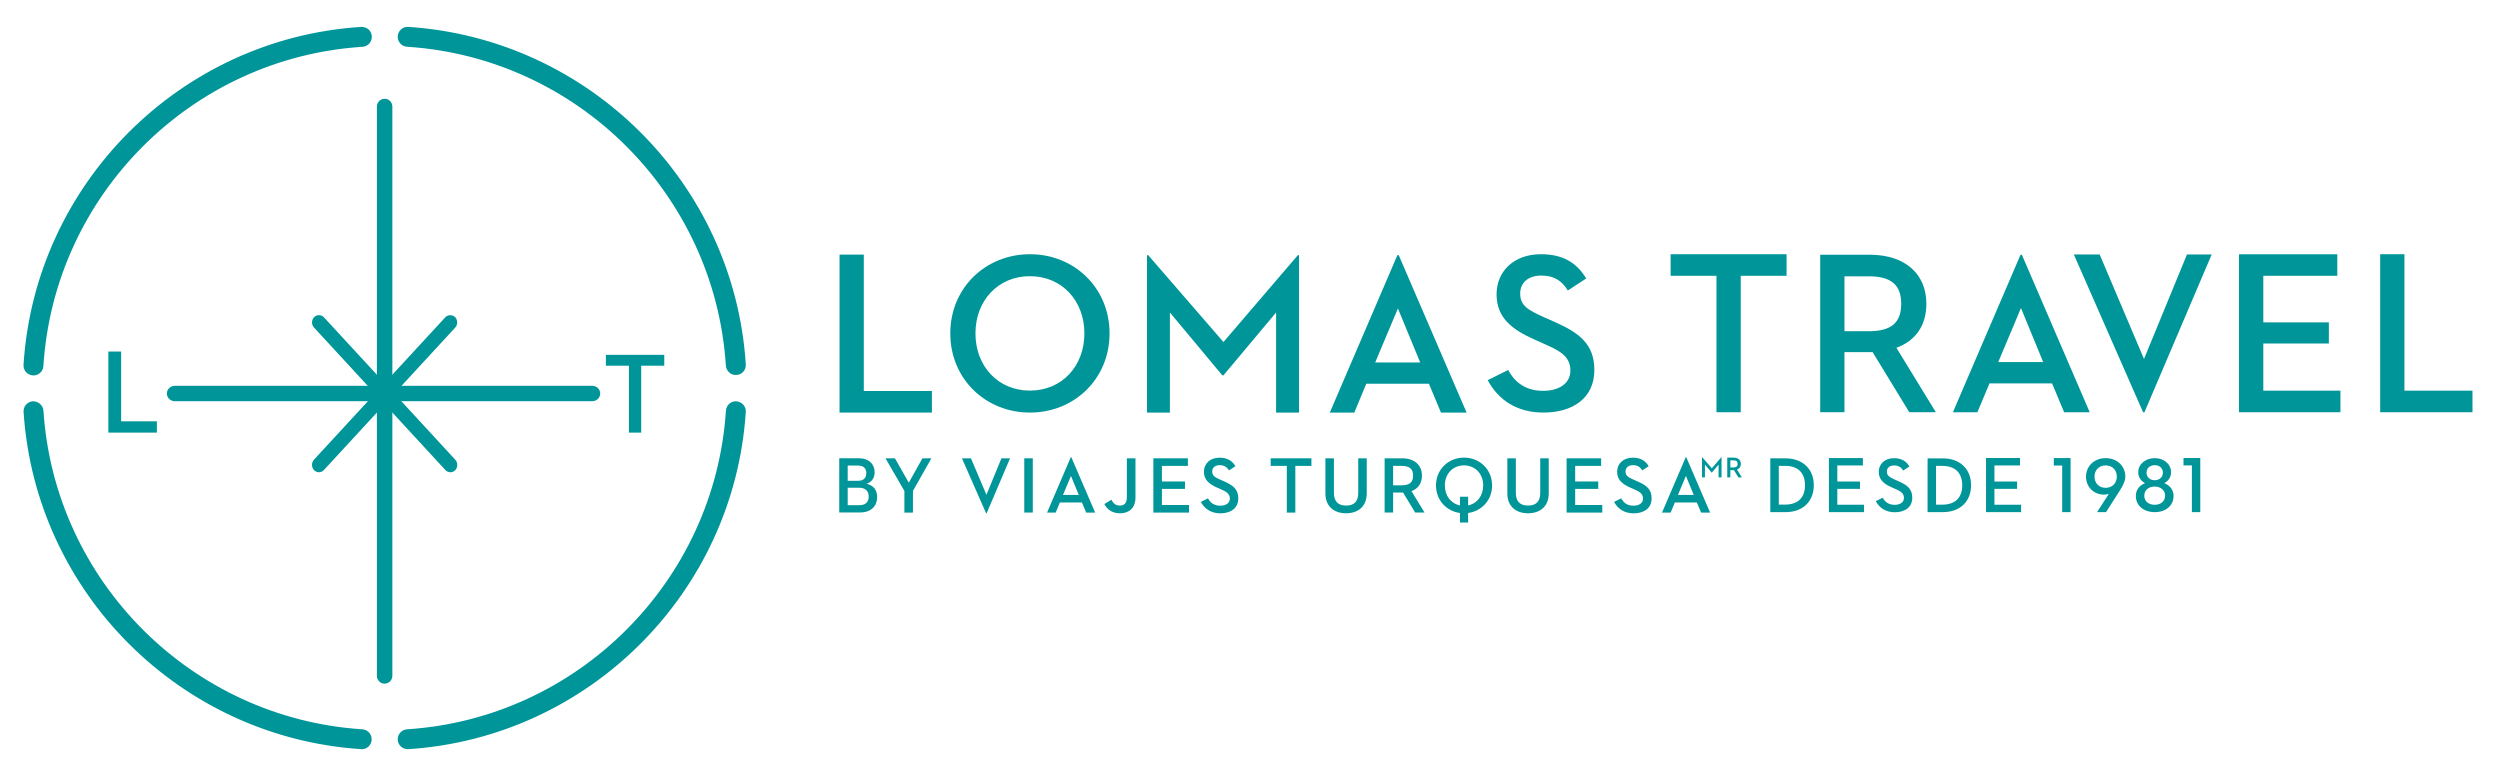 <svg xmlns="http://www.w3.org/2000/svg" id="Capa_1" viewBox="0 0 437.92 135.22"><defs><style>.cls-1{fill:#009699;}</style></defs><path class="cls-1" d="M298.14,83.62h.51v-2.24l1.18,1.41h.03l1.18-1.41v2.24h.52v-3.54h-.03l-1.67,1.95-1.69-1.95h-.03v3.54Zm4.96-1.27h.63l.78,1.27h.6l-.84-1.37c.43-.16,.67-.5,.67-.99,0-.66-.46-1.1-1.27-1.1h-1.11v3.46h.54v-1.27Zm0-.47v-1.24h.55c.51,0,.73,.2,.73,.62s-.22,.62-.73,.62h-.55Z"></path><path class="cls-1" d="M293.92,86.7l1.4-3.33,1.37,3.33h-2.77Zm1.46-6.61h-.09l-4.16,9.7h1.51l.74-1.77h3.86l.74,1.77h1.58l-4.18-9.7Z"></path><path class="cls-1" d="M282.74,87.92c.64,1.21,1.8,2,3.42,2,1.8,0,3.15-.88,3.15-2.63,0-1.61-.96-2.29-2.4-2.93l-.66-.29c-1.03-.46-1.51-.73-1.51-1.48,0-.66,.49-1.11,1.3-1.11,.75,0,1.27,.31,1.63,.92l1.13-.74c-.6-1-1.48-1.49-2.8-1.49-1.62,0-2.73,1.02-2.73,2.47s.96,2.18,2.36,2.8l.66,.29c.84,.38,1.52,.71,1.52,1.61,0,.77-.67,1.24-1.68,1.24s-1.72-.46-2.15-1.29l-1.26,.63Z"></path><polygon class="cls-1" points="274.42 89.79 280.67 89.79 280.67 88.46 275.92 88.46 275.92 85.64 279.96 85.64 279.96 84.34 275.92 84.34 275.92 81.61 280.47 81.61 280.47 80.28 274.42 80.28 274.42 89.79"></polygon><path class="cls-1" d="M267.67,89.91c2.05,0,3.62-1.16,3.62-3.48v-6.15h-1.49v6.07c0,1.52-.76,2.21-2.13,2.21s-2.14-.69-2.14-2.21v-6.07h-1.49v6.15c0,2.32,1.56,3.48,3.63,3.48"></path><path class="cls-1" d="M245.53,85.01h-1.5v-3.4h1.5c1.4,0,2,.55,2,1.7s-.59,1.7-2,1.7m1.71,1.02c1.19-.43,1.84-1.38,1.84-2.72,0-1.81-1.27-3.03-3.49-3.03h-3.05v9.5h1.49v-3.5h1.74l2.12,3.5h1.64l-2.29-3.76Z"></path><path class="cls-1" d="M235.79,89.91c2.06,0,3.62-1.16,3.62-3.48v-6.15h-1.49v6.07c0,1.52-.75,2.21-2.12,2.21s-2.14-.69-2.14-2.21v-6.07h-1.49v6.15c0,2.32,1.56,3.48,3.63,3.48"></path><polygon class="cls-1" points="225.41 89.79 226.9 89.79 226.9 81.61 229.72 81.61 229.72 80.28 222.58 80.28 222.58 81.61 225.41 81.61 225.41 89.79"></polygon><path class="cls-1" d="M210.35,87.92c.64,1.21,1.8,2,3.42,2,1.8,0,3.14-.88,3.14-2.63,0-1.61-.96-2.29-2.4-2.93l-.66-.29c-1.03-.46-1.51-.73-1.51-1.48,0-.66,.49-1.11,1.3-1.11,.76,0,1.27,.31,1.64,.92l1.13-.74c-.6-1-1.48-1.49-2.8-1.49-1.62,0-2.72,1.02-2.72,2.47s.96,2.18,2.36,2.8l.66,.29c.84,.38,1.52,.71,1.52,1.61,0,.77-.67,1.24-1.68,1.24s-1.72-.46-2.15-1.29l-1.26,.63Z"></path><polygon class="cls-1" points="202.03 89.79 208.28 89.79 208.28 88.46 203.53 88.46 203.53 85.64 207.57 85.64 207.57 84.34 203.53 84.34 203.53 81.61 208.08 81.61 208.08 80.28 202.03 80.28 202.03 89.79"></polygon><path class="cls-1" d="M196.2,89.91c1.57,0,2.7-.91,2.7-2.79v-6.84h-1.51v6.81c0,1.13-.52,1.47-1.24,1.47-.78,0-1.13-.42-1.47-1.02l-1.23,.75c.46,.9,1.3,1.62,2.75,1.62"></path><path class="cls-1" d="M186.2,86.7l1.4-3.33,1.37,3.33h-2.77Zm1.45-6.61h-.08l-4.16,9.7h1.51l.74-1.77h3.86l.74,1.77h1.58l-4.18-9.7Z"></path><rect class="cls-1" x="179.42" y="80.28" width="1.49" height="9.5"></rect><polygon class="cls-1" points="172.74 89.93 172.82 89.93 176.93 80.28 175.42 80.28 172.79 86.67 170.08 80.28 168.5 80.28 172.74 89.93"></polygon><polygon class="cls-1" points="158.42 86 158.42 89.79 159.92 89.79 159.92 85.99 163.15 80.28 161.58 80.28 159.19 84.55 156.76 80.28 155.11 80.28 158.42 86"></polygon><path class="cls-1" d="M150.55,88.5h-2.06v-3.07h1.97c1.12,0,1.71,.6,1.71,1.54s-.53,1.52-1.62,1.52m-2.06-6.94h1.79c1.03,0,1.47,.53,1.47,1.33s-.45,1.34-1.44,1.34h-1.82v-2.67Zm3.3,3.19c.92-.28,1.42-1.05,1.42-2,0-1.38-.94-2.47-2.82-2.47h-3.38v9.5h3.62c1.99,0,3.02-1.16,3.02-2.69,0-1.33-.71-2.07-1.86-2.34"></path><path class="cls-1" d="M312.68,88.39h-1.09v-6.79h1.09c2.44,0,3.5,1.4,3.5,3.4s-1.07,3.39-3.5,3.39m.08-8.1h-2.66v9.42h2.66c3.09,0,4.96-1.92,4.96-4.71s-1.88-4.71-4.96-4.71m7.61,9.42h6.14v-1.3h-4.67v-2.78h3.97v-1.28h-3.97v-2.81h4.48v-1.3h-5.95v9.47Zm8.21-1.92c.62,1.18,1.75,1.94,3.33,1.94,1.75,0,3.06-.86,3.06-2.55,0-1.56-.94-2.23-2.34-2.85l-.64-.29c-1.01-.45-1.47-.71-1.47-1.44,0-.64,.48-1.07,1.26-1.07,.73,0,1.24,.3,1.59,.9l1.1-.72c-.59-.98-1.44-1.45-2.72-1.45-1.58,0-2.65,.99-2.65,2.4s.94,2.12,2.29,2.72l.64,.28c.82,.37,1.48,.7,1.48,1.56,0,.75-.65,1.21-1.63,1.21s-1.67-.45-2.09-1.25l-1.22,.61Zm9.07,1.92h2.66c3.09,0,4.96-1.92,4.96-4.71s-1.88-4.71-4.96-4.71h-2.66v9.42Zm1.48-1.31v-6.79h1.09c2.44,0,3.5,1.4,3.5,3.4s-1.07,3.39-3.5,3.39h-1.09Zm8.76,1.31h6.14v-1.3h-4.67v-2.78h3.97v-1.28h-3.97v-2.82h4.48v-1.3h-5.95v9.48Zm13.34,0h1.47v-9.47h-2.94v1.3h1.47v8.17Zm6.1,0h1.58l2.42-3.79c.54-.84,.96-1.68,.96-2.47,0-1.74-1.39-3.2-3.45-3.2s-3.44,1.47-3.44,3.24,1.32,3.15,3.15,3.15c.32,0,.59-.05,.84-.12l-2.06,3.2Zm1.52-4.26c-1.28,0-1.96-.92-1.96-1.97s.71-1.95,1.96-1.95,1.95,.89,1.95,1.95-.71,1.97-1.95,1.97m8.59,4.26c1.95,0,3.3-1.15,3.3-2.83,0-1.11-.68-1.86-1.63-2.25,.66-.35,1.19-.96,1.19-1.93,0-1.41-1.27-2.45-2.86-2.45s-2.89,1.04-2.89,2.45c0,.96,.53,1.57,1.19,1.93-.95,.39-1.61,1.14-1.61,2.25,0,1.68,1.37,2.83,3.31,2.83m0-1.29c-1.07,0-1.83-.61-1.83-1.59s.76-1.6,1.83-1.6,1.82,.67,1.82,1.6-.73,1.59-1.82,1.59m0-4.3c-.86,0-1.44-.58-1.44-1.33s.58-1.31,1.44-1.31,1.43,.54,1.43,1.31-.58,1.33-1.43,1.33m6.51,5.59h1.47v-9.49h-2.94v1.3h1.47v8.19Z"></path><path class="cls-1" d="M257.17,88.53v-1.52h-1.43v1.52c-1.58-.32-2.65-1.69-2.65-3.5,0-2.02,1.39-3.51,3.36-3.51s3.36,1.5,3.36,3.51c0,1.81-1.06,3.18-2.65,3.5m-.71-8.37c-2.73,0-4.91,2.06-4.91,4.87,0,2.56,1.8,4.5,4.2,4.83v1.67h1.43v-1.67c2.4-.34,4.2-2.27,4.2-4.83,0-2.81-2.18-4.87-4.91-4.87"></path><path class="cls-1" d="M260.6,66.59c1.83,3.46,5.13,5.68,9.74,5.68,5.13,0,8.94-2.5,8.94-7.47,0-4.57-2.74-6.52-6.83-8.35l-1.87-.83c-2.94-1.31-4.29-2.07-4.29-4.21,0-1.87,1.39-3.14,3.69-3.14,2.15,0,3.62,.87,4.65,2.62l3.22-2.11c-1.71-2.86-4.21-4.25-7.95-4.25-4.61,0-7.75,2.9-7.75,7.03s2.75,6.2,6.72,7.95l1.87,.84c2.39,1.07,4.34,2.03,4.34,4.57,0,2.19-1.91,3.54-4.77,3.54s-4.89-1.31-6.12-3.66l-3.58,1.79Z"></path><path class="cls-1" d="M240.89,63.49l3.98-9.46,3.9,9.46h-7.87Zm4.13-18.8h-.24l-11.84,27.58h4.29l2.1-5.05h10.97l2.11,5.05h4.49l-11.89-27.58Z"></path><polygon class="cls-1" points="200.92 72.27 204.93 72.27 204.93 54.74 214.11 65.75 214.31 65.75 223.53 54.74 223.53 72.27 227.55 72.27 227.55 44.69 227.35 44.69 214.31 59.91 201.12 44.69 200.92 44.69 200.92 72.27"></polygon><path class="cls-1" d="M180.41,68.42c-5.6,0-9.54-4.29-9.54-10.02s3.94-10.02,9.54-10.02,9.54,4.29,9.54,10.02-3.93,10.02-9.54,10.02m0-23.89c-7.75,0-13.95,5.88-13.95,13.87s6.2,13.87,13.95,13.87,13.95-5.88,13.95-13.87-6.2-13.87-13.95-13.87"></path><polygon class="cls-1" points="147.06 72.27 163.24 72.27 163.24 68.49 151.31 68.49 151.31 44.6 147.06 44.6 147.06 72.27"></polygon><polygon class="cls-1" points="416.93 72.21 433.1 72.21 433.1 68.43 421.18 68.43 421.18 44.53 416.93 44.53 416.93 72.21"></polygon><polygon class="cls-1" points="392.2 72.21 409.97 72.21 409.97 68.43 396.46 68.43 396.46 60.17 407.94 60.17 407.94 56.47 396.46 56.47 396.46 48.31 409.42 48.31 409.42 44.54 392.2 44.54 392.2 72.21"></polygon><polygon class="cls-1" points="375.4 72.21 375.64 72.21 387.42 44.57 383.09 44.57 375.56 62.88 367.79 44.57 363.27 44.57 375.4 72.21"></polygon><path class="cls-1" d="M361.56,72.21h4.49l-11.88-27.58h-.24l-11.84,27.58h4.29l2.11-5.05h10.97l2.11,5.05Zm-7.55-18.25l3.89,9.46h-7.87l3.98-9.46Z"></path><polygon class="cls-1" points="300.67 72.21 304.92 72.21 304.92 48.31 312.95 48.31 312.95 44.53 292.64 44.53 292.64 48.31 300.67 48.31 300.67 72.21"></polygon><path class="cls-1" d="M323.09,61.68h4.93l6.42,10.52h4.65l-6.9-11.28c3.38-1.23,5.25-3.93,5.25-7.71,0-5.13-3.62-8.59-9.94-8.59h-8.66v27.58h4.25v-10.52Zm0-3.66v-9.62h4.25c3.98,0,5.69,1.55,5.69,4.81s-1.67,4.81-5.69,4.81h-4.25Z"></path><path class="cls-1" d="M128.89,64.91c-.5,0-.92-.39-.96-.9-1.95-30.31-26.28-54.65-56.59-56.6-.53-.03-.93-.49-.9-1.02,.03-.53,.49-.94,1.02-.9,31.27,2.02,56.37,27.12,58.38,58.39,.03,.53-.37,.99-.9,1.02-.02,0-.04,0-.06,0"></path><path class="cls-1" d="M71.42,6.27c-.11,0-.18,.07-.19,.17,0,.1,.07,.18,.17,.19,30.7,1.97,55.34,26.62,57.32,57.33,0,.09,.08,.17,.18,.17v0c.08,0,.11-.04,.14-.06,.02-.02,.05-.07,.04-.13-1.99-30.88-26.77-55.67-57.65-57.66h0Zm57.47,59.42c-.91,0-1.67-.72-1.74-1.63-1.93-29.93-25.94-53.94-55.85-55.87-.96-.06-1.69-.89-1.63-1.85,.06-.92,.82-1.64,1.74-1.64,31.78,2.05,57.2,27.47,59.23,59.13,.03,.47-.12,.92-.43,1.27-.31,.35-.74,.56-1.2,.58h-.11Z"></path><path class="cls-1" d="M5.86,64.97h-.06c-.53-.03-.93-.49-.9-1.02C6.88,32.62,32,7.49,63.33,5.49c.57-.01,.99,.37,1.02,.91,.04,.52-.37,.98-.9,1.01-30.36,1.94-54.71,26.3-56.63,56.66-.03,.51-.46,.9-.96,.9"></path><path class="cls-1" d="M63.36,6.27C32.44,8.25,7.64,33.07,5.68,64l.04,.13s.06,.05,.12,.06v0c.11,0,.19-.07,.19-.16C7.99,33.27,32.65,8.59,63.4,6.63l.12-.06,.04-.12s-.01-.16-.21-.16M5.86,65.76h-.06c-.51-.03-.94-.24-1.25-.59-.31-.35-.46-.8-.43-1.26C6.12,32.18,31.56,6.73,63.28,4.71h0c1.05,0,1.79,.69,1.85,1.64,.03,.46-.12,.91-.43,1.26s-.74,.56-1.21,.59c-29.96,1.92-53.99,25.96-55.89,55.93-.05,.91-.82,1.64-1.74,1.64"></path><path class="cls-1" d="M63.36,130.44h-.06c-31.26-2.01-56.36-27.09-58.39-58.35-.03-.52,.37-.98,.9-1.02,.49,0,.99,.37,1.02,.91,1.97,30.29,26.3,54.6,56.59,56.55,.53,.03,.93,.49,.9,1.02-.03,.51-.46,.89-.96,.89"></path><path class="cls-1" d="M5.82,71.85c-.06,0-.14,.09-.13,.18,2.01,30.87,26.8,55.64,57.66,57.62v0c.11,0,.18-.06,.19-.15,0-.09-.08-.19-.16-.2-30.69-1.98-55.33-26.6-57.33-57.28,0-.1-.14-.17-.23-.17m57.54,59.38h-.06c-31.7-2.04-57.12-27.44-59.17-59.09-.06-.96,.67-1.79,1.63-1.85h0c.99,0,1.79,.73,1.85,1.64,1.95,29.9,25.96,53.89,55.86,55.82,.47,.03,.89,.24,1.2,.59,.31,.35,.46,.8,.43,1.27-.05,.91-.82,1.63-1.74,1.63"></path><path class="cls-1" d="M71.41,130.44c-.5,0-.92-.38-.96-.89-.03-.53,.37-.99,.9-1.02,30.28-1.95,54.61-26.27,56.59-56.55,.04-.53,.48-.93,1.03-.9,.52,.03,.93,.5,.89,1.02-2.04,31.25-27.14,56.33-58.38,58.34h-.06"></path><path class="cls-1" d="M128.91,71.86c-.12,0-.19,.07-.2,.17-2,30.67-26.64,55.3-57.32,57.28-.09,0-.17,.09-.17,.19,0,.09,.08,.16,.18,.16l.06,.79-.05-.78c30.85-1.99,55.64-26.76,57.65-57.61,0-.09-.07-.18-.16-.19h0Zm-57.41,59.37h-.09c-.91,0-1.68-.71-1.74-1.62-.06-.96,.67-1.8,1.63-1.86,29.9-1.93,53.91-25.93,55.86-55.82,.07-.94,.81-1.64,1.74-1.64,1.07,.06,1.8,.9,1.74,1.86-2.06,31.64-27.48,57.04-59.12,59.08h-.02Z"></path><path class="cls-1" d="M67.38,119.36c-.53,0-.96-.44-.96-.98V18.67c0-.55,.43-.98,.96-.98s.96,.43,.96,.98V118.38c0,.54-.43,.98-.96,.98"></path><path class="cls-1" d="M67.38,18.08c-.31,0-.57,.26-.57,.59V118.38c0,.32,.26,.59,.57,.59s.57-.27,.57-.59V18.67c0-.33-.25-.59-.57-.59m0,101.68c-.75,0-1.36-.62-1.36-1.37V18.67c0-.76,.61-1.37,1.36-1.37s1.35,.61,1.35,1.37V118.38c0,.76-.61,1.37-1.35,1.37"></path><path class="cls-1" d="M103.74,69.89H30.63c-.56,0-1.01-.43-1.01-.96s.45-.96,1.01-.96H103.74c.56,0,1.01,.43,1.01,.96s-.45,.96-1.01,.96"></path><path class="cls-1" d="M30.63,68.36c-.34,0-.62,.25-.62,.57s.28,.57,.62,.57H103.74c.35,0,.62-.25,.62-.57s-.28-.57-.62-.57H30.63Zm73.11,1.92H30.63c-.77,0-1.4-.61-1.4-1.35s.63-1.35,1.4-1.35H103.74c.77,0,1.4,.61,1.4,1.35s-.63,1.35-1.4,1.35"></path><path class="cls-1" d="M55.87,82.35c-.21,0-.43-.09-.59-.26-.32-.35-.32-.92,0-1.27l23.02-24.96c.32-.34,.85-.34,1.16,0,.32,.35,.32,.92,0,1.27l-23.01,24.96c-.16,.17-.37,.26-.58,.26"></path><path class="cls-1" d="M78.88,56c-.11,0-.22,.05-.3,.13l-23.01,24.95c-.18,.2-.18,.53,0,.73,.16,.17,.42,.18,.59,0l23.01-24.96c.18-.2,.18-.53,0-.74-.08-.08-.18-.13-.29-.13m-23.01,26.74c-.33,0-.65-.14-.88-.39-.45-.5-.45-1.3,0-1.8l23.01-24.95c.46-.49,1.29-.49,1.74,0,.46,.51,.46,1.29,0,1.8l-23.01,24.96c-.23,.25-.55,.39-.87,.39"></path><path class="cls-1" d="M78.88,82.35c-.21,0-.42-.09-.58-.26l-23.01-24.96c-.32-.35-.32-.92,0-1.27,.32-.34,.85-.34,1.17,0l23.01,24.96c.32,.35,.32,.92,0,1.27-.16,.17-.37,.26-.58,.26"></path><path class="cls-1" d="M55.87,56c-.11,0-.22,.05-.3,.13-.18,.2-.18,.53,0,.73l23.01,24.95c.16,.18,.43,.17,.59,0,.18-.2,.18-.54,0-.74l-23.01-24.96c-.08-.08-.18-.13-.29-.13m23.01,26.74c-.33,0-.64-.14-.87-.39l-23.01-24.96c-.46-.5-.46-1.29,0-1.79,.47-.5,1.28-.5,1.74,0l23.02,24.96c.45,.49,.45,1.3,0,1.8-.23,.25-.54,.39-.87,.39"></path><polygon class="cls-1" points="110.17 75.78 112.32 75.78 112.32 64.06 116.36 64.06 116.36 62.16 106.13 62.16 106.13 64.06 110.17 64.06 110.17 75.78"></polygon><polygon class="cls-1" points="18.98 75.78 27.48 75.78 27.48 73.8 21.22 73.8 21.22 61.58 18.98 61.58 18.98 75.78"></polygon></svg>